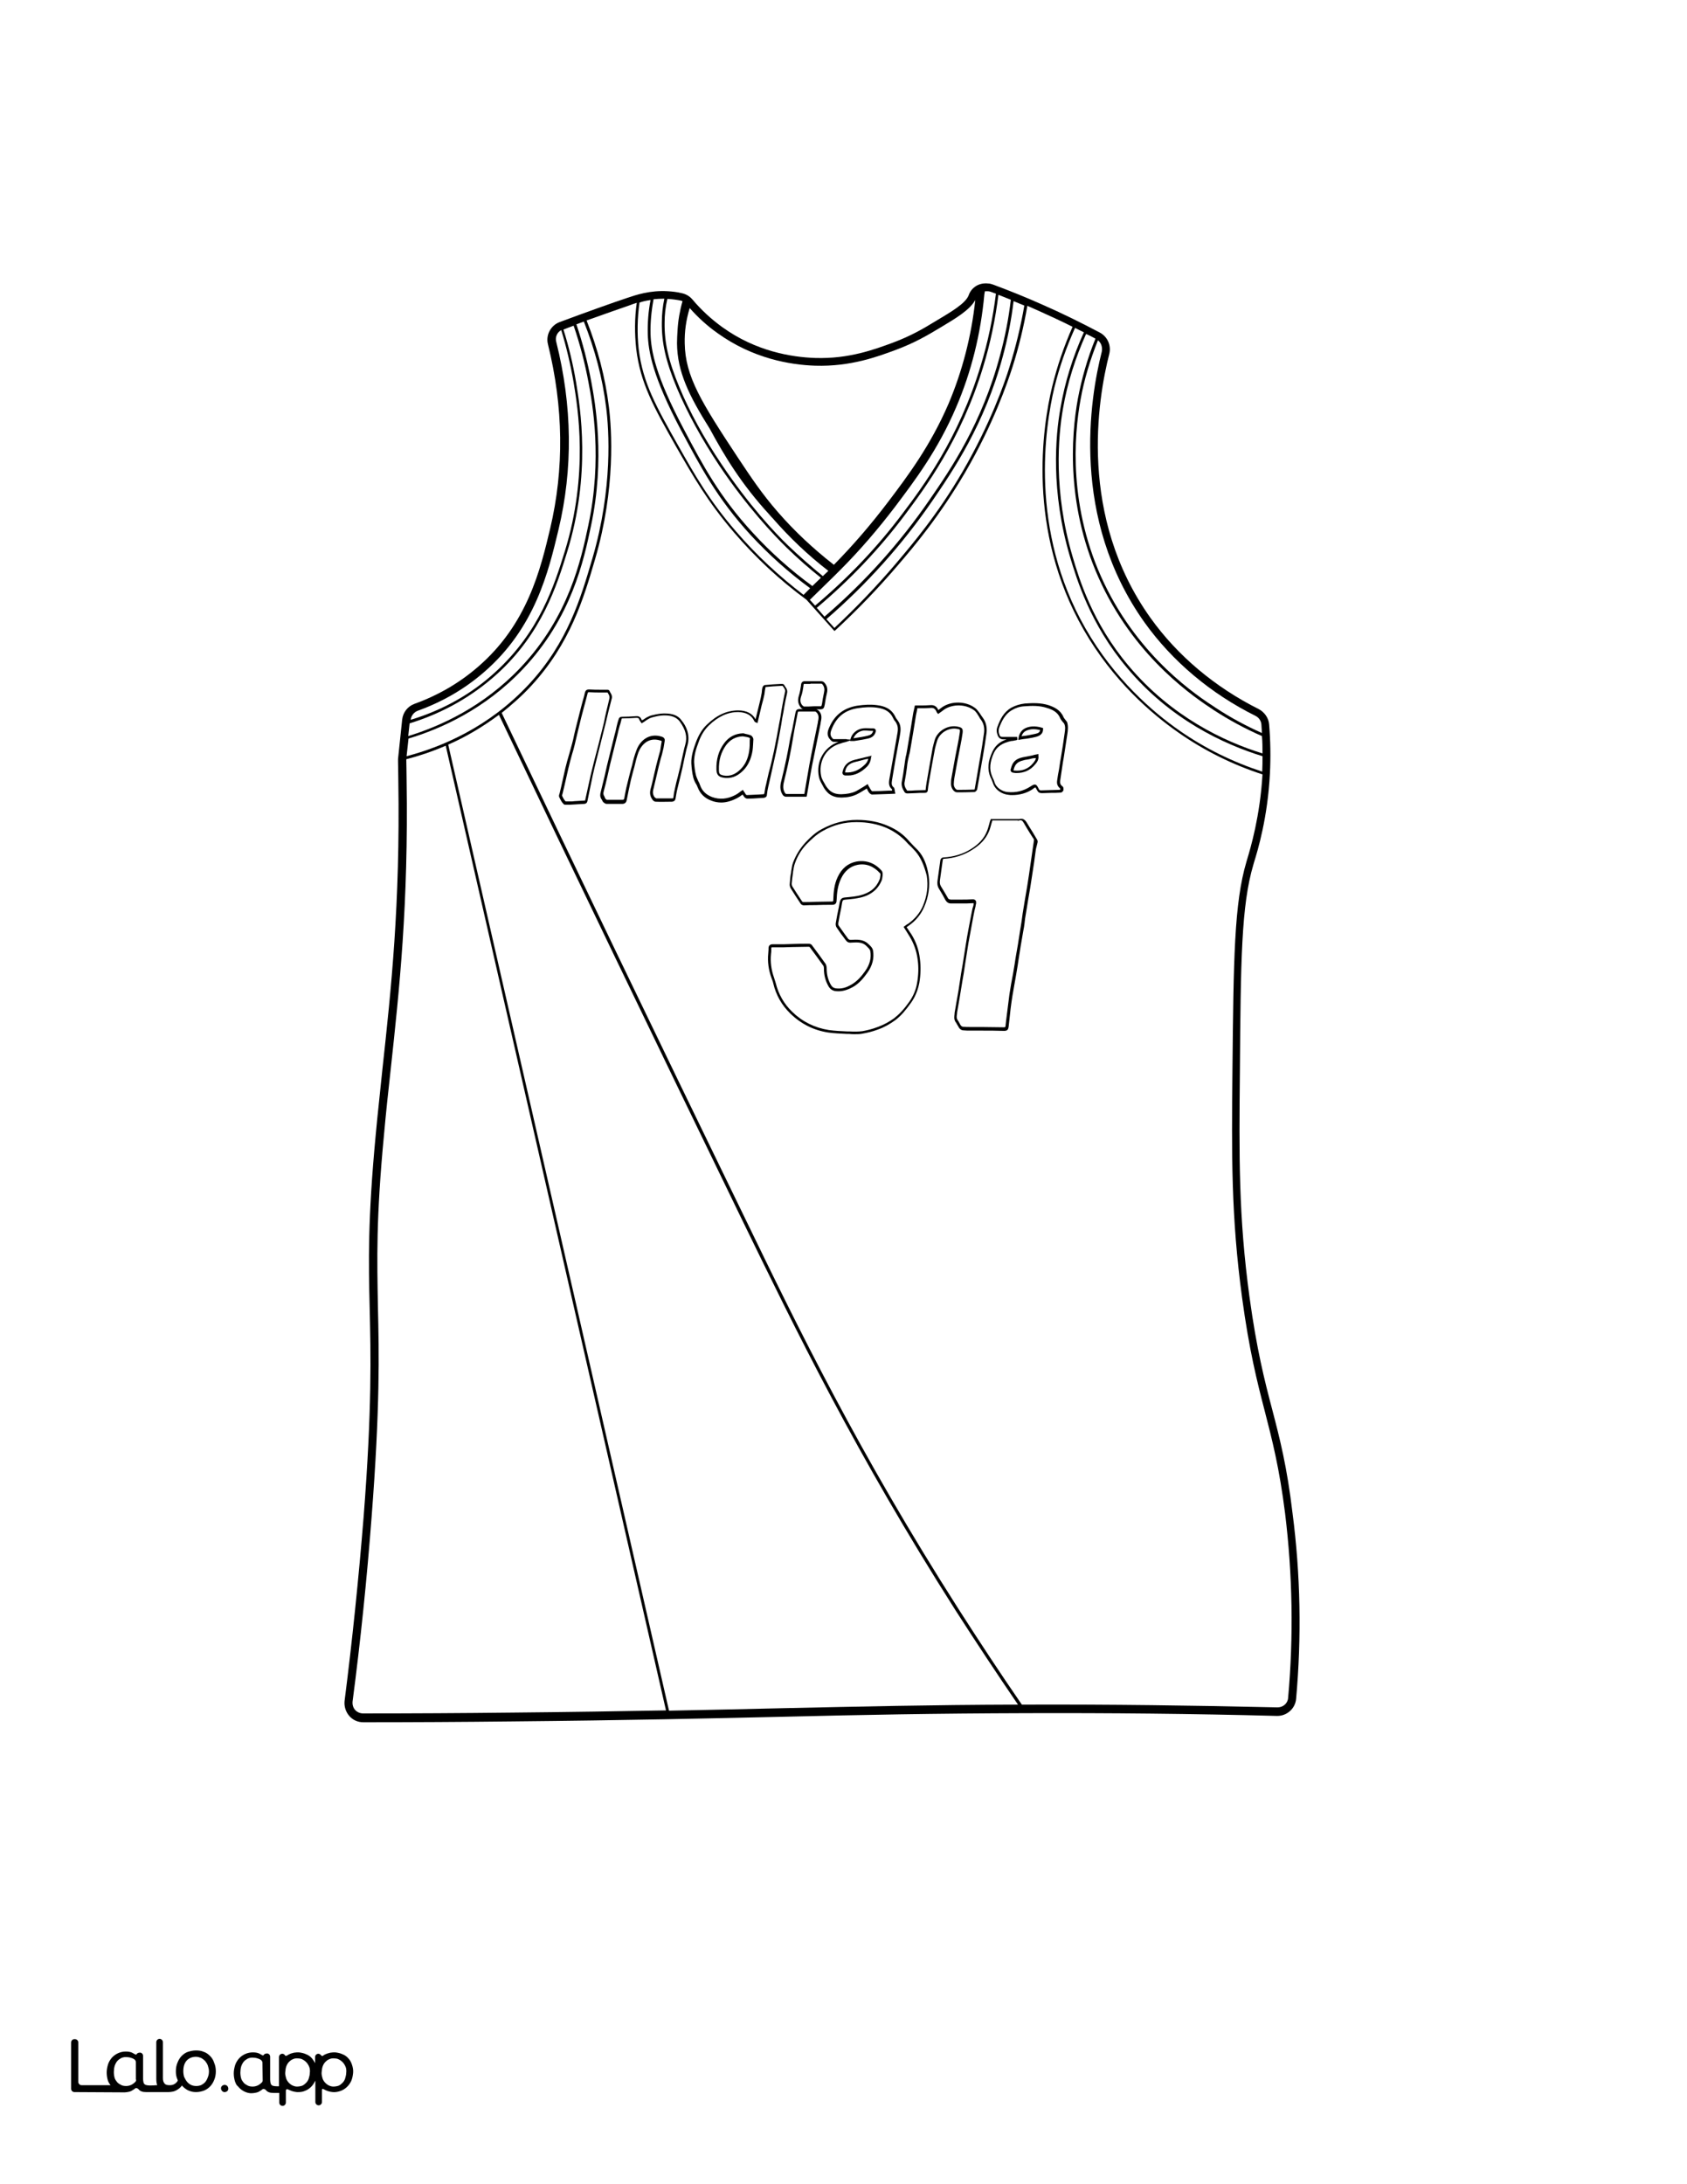 <?xml version="1.0" encoding="utf-8"?>
<!-- Generator: Adobe Illustrator 26.1.0, SVG Export Plug-In . SVG Version: 6.00 Build 0)  -->
<svg version="1.1" id="Layer_1" data-layer="Layer_1" xmlns="http://www.w3.org/2000/svg" xmlns:xlink="http://www.w3.org/1999/xlink" x="0px" y="0px"
	 viewBox="0 0 612 792" style="enable-background:new 0 0 612 792;" xml:space="preserve">
<rect x="0" y="0" width="612" height="792" fill="#808080" stroke="none"/>
<style type="text/css">
	.st0{fill:#FFFFFF;}
	.st1{fill:#010101;}
</style>
<g id="Black">
	<rect x="25.8" y="26.1" width="563.6" height="732.5"/>
</g>
<g id="Color">
	<path class="st0" d="M161.7,270.4c-5.1,2.2-10,3.8-14.3,4.9l0,0c0,0.2,0,0.3,0,0.5c0,1.7,0.1,4.1,0.1,7
		c0.7,45.3-2.6,75.8-5.8,105.3c-0.9,8-1.7,15.6-2.4,23.4c-2.9,30.5-2.5,45.2-2.2,62.2c0.4,17.1,0.8,36.4-2.3,76.5
		c-1.7,22.3-4,44.8-6.9,66.8c-0.1,1.1,0.2,2.2,0.9,3c0.7,0.8,1.8,1.3,2.9,1.3c0,0,0,0,0,0c17.8,0,35.8-0.1,53.6-0.3
		c21.6-0.2,39.9-0.5,56.3-0.8L161.7,270.4z"/>
	<path class="st0" d="M346.7,584c-36.2-56.8-58.1-101.9-77.5-141.7c-32.4-66.7-61.3-126.6-88.2-183.1c-6.2,4.6-12.4,8.2-18.4,10.8
		l80.1,350.3c15.2-0.3,28.7-0.6,41.3-0.9c28.3-0.6,52.8-1.2,85.3-1.3C361.7,607,354.1,595.5,346.7,584z"/>
	<path class="st0" d="M179.7,243.7c16.1-14.7,21.4-31.5,25.2-43.8c8.7-28.1,4.7-52.1,3.2-61.2c-1.1-6.4-2.6-12.8-4.5-19
		c-1.5,0.8-2.3,2.6-1.8,4.3c5.8,23.1,6.1,46,0.8,68.1c-3.6,15-8.4,35.6-27.1,51.7c-6.9,6-15,10.7-23.9,13.9
		c-1.4,0.5-2.4,1.8-2.6,3.2l0,0.1C160.6,257.5,171,251.7,179.7,243.7z"/>
	<path class="st0" d="M188.9,242c17.5-18.5,21.9-39.1,24.5-51.4c5.2-24.3,1.5-44.4,0.1-51.9c-1.3-7-3.1-13.9-5.4-20.6
		c-1.2,0.4-2.4,0.9-3.7,1.4c2,6.3,3.5,12.7,4.6,19.2c1.5,9.1,5.5,33.3-3.3,61.6c-3.6,11.7-9.1,29.4-25.5,44.2
		c-9,8.1-19.6,14.1-31.6,17.8l-0.5,4.6C159.6,263.4,175.4,256.3,188.9,242z"/>
	<path class="st0" d="M191.9,248.1c14.1-15.2,18.8-31.3,23-45.6c7.5-25.6,6-46.8,5-54.7c-1.3-10.7-4.1-21.1-8.1-31.2
		c-0.9,0.3-1.8,0.7-2.7,1c2.3,6.8,4.1,13.8,5.4,20.8c1.4,7.6,5.1,27.8-0.1,52.3c-2.6,12.4-7,33.2-24.7,51.9
		c-13.9,14.7-30.1,21.8-41.5,25.2l-0.7,6.4C160.1,270.9,177.4,263.7,191.9,248.1z"/>
	<path class="st0" d="M291.7,256.2c1.2,0,2.3,0,3.5-0.1c0.8,0,1.6,0,2.4,0c0.3,0,0.4,0,0.5-0.5l0.1-0.4c0.2-1.3,0.4-2.6,0.7-3.9
		c0.3-1.3,0.2-2.2-0.5-3.1c-0.2-0.3-0.4-0.3-0.6-0.3c-1,0-2.1,0-3.1,0l-0.7,0l0,0.1l-1,0c-0.4,0-0.7,0-1.1,0c0,0,0,0-0.1,0
		c-0.2,0-0.2,0-0.3,0.3l0,0.2c-0.2,1.4-0.4,2.8-0.9,4.1c-0.4,1.3-0.3,2.2,0.4,3.1C291.3,256,291.6,256.2,291.7,256.2z"/>
	<path class="st0" d="M310.2,276.3c-2.1,0.5-3.3,1.6-3.6,3.5c0,0.2,0,0.3,0,0.3c0,0,0,0,0,0c0,0,0.1,0,0.2,0c0.3,0,0.6,0,0.9,0
		c2.2-0.1,4.2-1,6.2-3c0.6-0.6,0.9-1.2,1.1-2c-0.3,0.1-0.7,0.2-1,0.2C312.6,275.7,311.4,276,310.2,276.3z"/>
	<path class="st0" d="M284.9,287.7c0.1,0.1,0.3,0.2,0.4,0.2c0.9,0,1.8,0,2.6,0l3.3,0l0.6,0c0.2-1,0.3-2,0.5-3c0.4-2.5,0.9-5,1.3-7.5
		c0.9-4.9,2-10,3.1-15.4l0-0.2c0.3-1.3,0.5-2.5-0.5-3.5c-0.2-0.2-0.4-0.3-0.5-0.3c-1.1,0-2.2,0-3.2,0c-0.7,0-1.4,0-2.1,0
		c0,0,0,0-0.1,0c-0.3,0-0.7,0-0.8,0.1c-0.1,0.1-0.1,0.5-0.2,0.8c-0.2,0.9-0.3,1.7-0.5,2.6c-0.2,1-0.4,2.1-0.6,3.1
		c-0.2,1.2-0.4,2.3-0.6,3.5c-0.4,2.3-0.8,4.7-1.3,7c-0.6,3-1.3,5.9-2,8.8C284,285.4,284.1,286.6,284.9,287.7z"/>
	<path class="st0" d="M221.1,253.2c0.1-0.6-0.1-1.1-0.4-1.6c-0.1-0.2-0.2-0.3-0.3-0.5c0,0-0.1,0-0.1,0l-2.1,0c-1.5,0-3,0-4.5-0.1
		c0,0-0.1,0-0.1,0c-0.3,0-0.3,0.1-0.4,0.3c-0.2,0.9-0.5,1.8-0.7,2.7c-0.2,0.9-0.5,1.7-0.7,2.6c-0.7,2.5-1.3,5-1.9,7.5
		c-0.2,0.8-0.4,1.7-0.6,2.5c-0.3,1.1-0.5,2.3-0.8,3.4c-0.3,1.2-0.6,2.4-1,3.6c-0.5,1.7-0.9,3.4-1.3,5c-0.5,2.2-1,4.4-1.5,6.6
		l-0.6,2.5c0,0.1-0.1,0.2-0.1,0.3c0,0.1-0.1,0.4-0.1,0.5c0.3,0.7,0.7,1.5,1.3,2.1c0.1,0,0.4,0,0.6,0c0.2,0,0.4,0,0.6,0
		c0.2,0,0.3,0,0.5,0l0.6,0l1-0.1c1.1-0.1,2.3-0.1,3.4-0.2c0.4,0,0.4,0,0.4-0.2c0.6-2.8,1.3-6,2-9.1c0.9-3.7,1.8-7.3,2.8-11l2-8
		C219.6,259.2,220.4,256.2,221.1,253.2z"/>
	<path class="st0" d="M302.4,268c1,0,1.9,0,2.9,0c0.5,0,1,0,1.4,0c0.2,0,0.4,0,0.6,0.1l1.2,0.1c0.4-2.2,2.4-3.9,4.7-4.1
		c0.9-0.1,1.8,0,2.7,0l0.8,0c0.3,0,0.7,0.1,0.9,0.4c0.2,0.4,0.1,0.8,0,1.1c-0.5,1.5-1.8,2-2.7,2.2c-1.3,0.3-2.5,0.5-3.8,0.7
		l-1.3,0.2c-0.2,0-0.3,0-0.5,0l-0.9,0l0-0.2l-0.8,0.3c-0.6,0.2-1.2,0.4-1.8,0.5c-0.2,0.1-0.4,0.1-0.6,0.2c-6.1,1.6-8.3,7.2-7.3,11.9
		c0.2,1.1,0.9,2.1,1.5,3.2l0.1,0.2c0.5,0.8,1.1,1.5,1.7,2c1.6,1.3,3.6,1.3,5.5,1.1c1.8-0.2,3.3-0.6,4.7-1.5c0.7-0.4,1.3-0.8,2-1.2
		l1.4-0.9l0.2,0.5c0.1,0.2,0.2,0.4,0.3,0.5c0.2,0.4,0.4,0.8,0.7,1.2c0.1,0.2,0.3,0.3,0.4,0.4c1.9,0,3.9-0.1,5.9-0.2l1.3,0
		c0,0,0-0.1,0-0.1c0-0.1,0-0.3,0-0.4c-1.4-1.1-1.1-2.7-1-3.5c0.9-5,1.8-10.2,2.8-15.9c0.3-1.6,0.6-3.1-0.2-4.5
		c-0.1-0.3-0.3-0.5-0.5-0.8c-0.3-0.3-0.5-0.7-0.7-1.1c-1-2.2-2.8-3.4-5.9-3.8c-2.1-0.3-4.4-0.2-7,0.2c-4.4,0.7-7.3,2.9-9.1,6.9
		c-0.6,1.4-1.2,2.7-0.1,3.9C302.1,267.9,302.3,268,302.4,268z M316,274.6c-0.1,1.3-0.6,2.5-1.5,3.4c-2.1,2.1-4.4,3.2-6.8,3.2
		c-0.1,0-0.1,0-0.2,0c-0.3,0-0.5,0-0.8,0c-0.4,0-0.7-0.2-0.9-0.4c-0.3-0.4-0.2-0.8-0.1-1.1c0.5-2.2,1.9-3.6,4.4-4.2
		c1.2-0.3,2.4-0.6,3.7-0.9c0.6-0.1,1.1-0.3,1.7-0.4l0.7-0.2L316,274.6z"/>
	<path class="st0" d="M314.7,266.8c1.2-0.3,1.7-0.7,2-1.6c0-0.1,0-0.1,0-0.2c0,0-0.1,0-0.1,0l-0.8,0c-0.5,0-1.1-0.1-1.6-0.1
		c-0.3,0-0.6,0-0.9,0c-1.7,0.2-3.1,1.3-3.7,2.8l1.3-0.2C312.2,267.3,313.5,267.1,314.7,266.8z"/>
	<path class="st0" d="M382.5,140.5c-3.4,14.3-9.2,51.6,11.3,87.4c10.5,18.3,24.4,30.3,34.2,37.1c9.2,6.4,19.2,11.3,29.9,14.8
		c0.1-1.9,0.1-3.7,0.1-5.6c-14-4.3-33.5-13.3-49.2-32.1c-13.4-15.9-18.2-32.2-20.6-40.1c-7.1-23.9-5.3-44.1-3.5-54
		c1.6-9.4,4.5-18.7,8.5-27.5c-1.1-0.5-2.2-1.1-3.2-1.6C386.8,126,384.3,133.2,382.5,140.5z"/>
	<path class="st0" d="M236,121.1c0.2,6.2,1.8,15.1,11.9,34.2c7,13.3,13.1,24.8,25.3,38c6.5,7.1,13.7,13.5,21.5,19.2l3.1-3
		c-4.3-3.4-8.5-7.1-12.4-10.9c-4.8-4.7-14.4-14.8-24.4-29.7c-6.4-9.6-11.7-19.3-15.4-28.1c-4.1-9.8-5.6-16.5-5.5-23.9
		c0-2.9,0.3-5.7,0.9-8.6c-1.4,0-2.7,0.1-3.9,0.2C236.3,112.8,235.9,117,236,121.1z"/>
	<path class="st0" d="M337.3,181.1c7.6-11,19-27.7,25.5-52.3c1.8-6.6,3.1-13.3,3.9-20.1c-1.5-0.6-3-1.2-4.5-1.8
		c-1.1,8.8-2.9,17.5-5.5,26c-8.1,26.8-21.4,44.4-28.5,53.9c-9.2,12.3-20,23.6-31.9,33.6l2.8,3.2C313.8,211,326.6,196.7,337.3,181.1z
		"/>
	<path class="st0" d="M399.7,212c-13.2-27.6-11.1-54-8.7-67.3c1.4-7.4,3.5-14.8,6.4-21.9c-1.1-0.6-2.2-1.2-3.4-1.7
		c-3.9,8.7-6.8,17.8-8.4,27.2c-1.7,9.8-3.5,29.8,3.5,53.5c2.3,7.8,7.1,24,20.4,39.7c15.5,18.4,34.6,27.4,48.5,31.7
		c0-2.1,0-4.2-0.2-6.3c-6-2.6-11.9-5.8-17.3-9.3C433.7,253.1,412.8,239.4,399.7,212z"/>
	<path class="st0" d="M398.3,123.4c-2.8,7-5,14.2-6.3,21.5c-2.4,13.1-4.5,39.3,8.6,66.7c13,27.1,33.7,40.7,40.5,45.1
		c5.3,3.5,10.9,6.5,16.7,9.1c-0.1-1-0.1-2.1-0.2-3.1c-0.1-1.3-0.9-2.5-2.1-3.1c-16.3-8.1-30.2-19.8-40.3-33.9
		c-27-37.9-19.8-81.3-15.5-98.2C400,125.9,399.5,124.3,398.3,123.4z"/>
	<path class="st0" d="M248.4,124.5c0.2,12,6,21.3,19.2,41.3c4.8,7.2,8.6,13,14.7,20c6.1,7,12.9,13.3,20.2,19l0.1-0.1
		c7-7.1,13.5-14.7,19.5-22.6c7.2-9.5,15.4-20.4,22-35.7c5-11.8,8.3-24.5,9.7-37.6c-2,3.6-7,6.6-12.7,10c-4.5,2.7-9.2,5.5-16.2,8.1
		c-6.5,2.4-16.3,6.1-29.2,5.7c-9.1-0.3-22.6-2.6-35.4-11.8c-3.7-2.6-7.1-5.7-10.1-9.1C248.9,116,248.3,120.2,248.4,124.5z"/>
	<path class="st0" d="M324.8,204.6c6-7.1,15.2-17.8,24.4-33.6c10.1-17.4,15.3-32.3,17-37.9c2.3-7.3,4.1-14.8,5.4-22.3
		c-1.3-0.5-2.6-1.1-3.9-1.6c-0.8,6.7-2.1,13.4-3.9,20c-6.6,24.7-18.1,41.5-25.7,52.6c-10.8,15.7-23.7,30.1-38.3,42.7l2.9,3.2
		C310.5,220.4,317.9,212.7,324.8,204.6z"/>
	<path class="st0" d="M246.1,161.7c6,10.6,11.2,19.8,20.9,31c7.3,8.5,15.6,16.2,24.5,23l2.4-2.4c-7.8-5.7-15-12.2-21.5-19.2
		c-12.3-13.4-18.3-24.9-25.4-38.2c-10.2-19.3-11.8-28.4-12-34.7c-0.1-4.1,0.2-8.3,1-12.4c-1.5,0.2-2.8,0.5-4,0.9
		c-0.8,5.6-0.9,11.3-0.3,16.9C233.2,138.9,238.1,147.5,246.1,161.7z"/>
	<path class="st0" d="M357.1,106.7c-1.3,14.3-4.7,28.1-10.2,40.9c-6.7,15.7-15,26.6-22.3,36.3c-6.1,8-12.7,15.7-19.8,22.8l0,0
		l-0.3,0.3c-0.3,0.3-0.5,0.5-0.8,0.8l-0.9,0.9l0,0l-9,8.8l1.9,2.1c11.9-10,22.6-21.2,31.8-33.5c7.1-9.4,20.3-27,28.3-53.6
		c2.6-8.5,4.4-17.2,5.5-26c-0.6-0.2-1.3-0.5-1.9-0.7c-0.3-0.1-0.7-0.2-1-0.2c-0.4,0-0.8,0-1.1,0C357.2,106,357.2,106.3,357.1,106.7z
		"/>
	<path class="st0" d="M241.1,117c-0.1,7.3,1.4,13.9,5.4,23.5c3.6,8.7,8.9,18.4,15.3,27.9c9.9,14.8,19.4,24.9,24.2,29.5
		c4,3.8,8.2,7.5,12.5,11l2-1.9c-7.4-5.7-14.2-12.2-20.3-19.2c-0.1-0.1-0.2-0.2-0.3-0.3c-0.2-0.3-0.5-0.5-0.7-0.8
		c-10.3-11.2-16.4-21.4-21.7-31.2c-7.6-12.1-11.8-20.7-11.9-31c0-1.6,0.1-3.2,0.2-4.8c0.2-3.5,0.8-7,1.8-10.5
		c-0.2-0.1-0.4-0.1-0.6-0.2c-1.5-0.3-3-0.5-4.6-0.6c-0.1,0-0.2,0-0.3,0C241.4,111.3,241.1,114.2,241.1,117z"/>
	<path class="st0" d="M347.5,263.5c1.5,0.3,1.9,0.7,1.7,2.3c-0.2,1.5-0.5,3.1-0.8,4.6l-0.9,4.6c-0.4,2.4-0.9,4.8-1.3,7.2
		c-0.1,0.7-0.2,1.5-0.2,2.2c0,1,0.8,2,1.3,2c1.8,0,3.8,0,6.2-0.1c0,0,0.1-0.1,0.1-0.2c0.6-3.5,1.2-6.7,1.7-9.9l0.3-1.6
		c0.5-2.9,1-6,1.4-9c0.2-1.8-0.2-3.4-1.2-4.7c-0.2-0.3-0.4-0.5-0.5-0.8c-0.2-0.3-0.3-0.5-0.5-0.8c-0.1-0.1-0.2-0.3-0.3-0.5
		c-0.4-0.5-0.7-1-1.2-1.3c-3-2.2-7.7-2.3-10.8-0.2c-0.4,0.3-0.8,0.6-1.2,0.9l-1,0.7l-0.3-0.4c-0.1-0.1-0.2-0.2-0.2-0.3
		c-0.5-1.2-1.1-1.6-2.2-1.5c-1.2,0.1-2.4,0.1-3.6,0.1c-0.4,0-0.8,0-1.2,0l-0.1,0.6c-0.1,0.7-0.3,1.3-0.4,1.9
		c-0.3,1.9-0.6,3.7-0.9,5.6c-0.4,2.4-0.8,4.7-1.2,7.1c-0.1,0.6-0.2,1.2-0.4,1.8c-0.1,0.6-0.3,1.2-0.4,1.8c-0.2,0.9-0.3,1.8-0.4,2.8
		c-0.2,1.6-0.5,3.4-0.8,5c-0.3,1.2,0.1,2.2,0.9,3.3c0,0,0.1,0,0.2,0c0,0,0,0,0,0c0.9,0,1.8,0,2.8-0.1c1.2,0,2.4-0.1,3.6-0.1
		c0.1,0,0.1,0,0.1,0c0,0,0-0.1,0-0.2c0.1-0.9,0.2-1.8,0.4-2.9l0.3-1.7c0.6-3.4,1.2-6.9,1.8-10.3c0.2-1,0.5-2,0.8-3.1
		C340.1,265,344,262.7,347.5,263.5z"/>
	<path class="st0" d="M373.5,301.9c-0.7-1.1-1.4-2.3-2.1-3.5c-0.5-0.9-0.9-1.1-1.6-0.9c-0.3,0.1-0.5,0.1-0.7,0c-0.1,0-0.2,0-0.2,0
		l-8.9,0c-0.1,0.3-0.2,0.6-0.3,1c-0.3,1-0.5,2-0.9,2.9c-1.1,2.7-3.1,4.9-6.2,6.8c-3,1.9-6.5,3-10.2,3.2c-0.2,0-0.3,0-0.4,0.5
		c-0.3,2.4-0.7,4.8-1,7.2c-0.1,0.7-0.1,1.5,0.3,2.2c1,1.6,1.8,3,2.5,4.2c0.2,0.5,0.5,0.6,1.1,0.7c0.8,0,1.6,0,2.4,0l1.3,0
		c1.4,0,2.8,0,4.2-0.1c0,0,0.1,0,0.1,0c0.2,0,0.7,0,1,0.4c0.3,0.3,0.2,0.8,0.2,1.2c-0.1,0.3-0.2,0.7-0.2,1c-0.1,0.5-0.3,1-0.4,1.6
		l-0.4,2c-0.6,3.2-1.2,6.6-1.8,9.8c-0.4,2.5-0.8,5.1-1.2,7.6c-0.3,2.1-0.6,4.1-1,6.2c-0.3,2-0.7,4.1-1,6.1c-0.3,1.7-0.6,3.5-0.9,5.2
		l0,0.3c-0.1,0.8-0.3,1.5,0.1,2.2c0.2,0.3,0.3,0.5,0.5,0.8c0.3,0.5,0.5,1,0.8,1.4c0.2,0.2,0.5,0.4,0.7,0.4c0.9,0.1,1.8,0.1,2.6,0.1
		c0.4,0,0.7,0,1.1,0l3,0c2.7,0,5.4,0.1,8.1,0.1c0.6,0,0.7-0.1,0.7-0.7l0.2-1.8c0.4-3.1,0.8-6.3,1.2-9.5c0.4-2.5,0.8-5,1.3-7.4
		c0.2-1.2,0.4-2.4,0.6-3.6l0.3-2c0.6-3.4,1.2-6.8,1.7-10.3c0.2-1,0.3-2,0.5-3.1c0.1-1,0.3-1.9,0.4-2.9c0.3-1.8,0.6-3.6,0.9-5.5
		c0.5-2.9,1-5.7,1.4-8.6c0.5-3.2,0.9-6.5,1.4-9.7l0.4-2.7c0-0.1,0-0.3-0.1-0.5C374.6,303.7,374.1,302.8,373.5,301.9z"/>
	<path class="st0" d="M372,265.1c-0.7,0.4-1.2,1.1-1.4,1.9l0.4-0.1c0.9-0.1,1.8-0.2,2.6-0.4c0.8-0.2,1.8-0.3,2.7-0.6
		c0.6-0.2,1-0.6,1-1.2c-0.9-0.2-1.7-0.3-2.5-0.3C373.8,264.4,372.8,264.7,372,265.1z"/>
	<path class="st0" d="M332.1,308.7c-0.5-0.5-1-1.1-1.5-1.6c-0.5-0.5-1.1-1-1.6-1.6c-2-2.2-4.5-4-7.4-5.3c-3.3-1.4-6.9-2.1-10.9-2.1
		c-4.3,0-8.3,1-12.2,3.2c-2.4,1.3-4.3,3.2-5.9,4.8c-1.9,2-3.3,4.3-4.2,6.9c-0.4,1-0.5,2.1-0.7,3.1l0,0.2c-0.2,1.4-0.4,2.8-0.5,4.1
		c0,0.4,0.1,0.8,0.3,1.1c1,1.6,2.1,3.3,3.5,5.4c0.1,0.1,0.3,0.2,0.4,0.2c1.4,0,2.8,0,4.3-0.1c2,0,4-0.1,6-0.1c0.5,0,0.6,0,0.6-0.7
		c0.1-2.7,0.3-5.5,1.6-8.2c1.5-3.2,3.8-5,6.8-5.6c3.5-0.6,6.7,0.5,9.2,3.4c0.2,0.3,0.3,0.7,0.3,1c0,0.2,0,0.3,0,0.5
		c-0.1,0.6-0.1,1.2-0.3,1.8c-1.3,3.3-3.9,5.5-7.9,6.4c-1.4,0.3-2.8,0.5-4.1,0.6l-1.1,0.1c-1,0.1-1.1,0.2-1.3,1.1l-0.3,1.8
		c-0.4,1.9-0.8,3.8-1.1,5.7c0,0.3,0,0.7,0.2,0.9c0.7,1,1.5,2.1,2.2,3.1c0.4,0.5,0.7,1,1.1,1.5c0.3,0.4,0.6,0.5,1.1,0.5
		c2-0.1,4.3-0.3,6.1,1.3c0.8,0.7,1.7,1.5,1.9,2.5c0.5,2.8-0.2,5.6-2.1,8.2c-1.3,1.8-2.9,3.8-5.2,5.1c-2.2,1.2-4.1,1.7-6.1,1.5
		c-1.2-0.1-2.1-0.7-2.7-1.7c-1.1-1.9-1.7-4-1.7-6.4c0-0.2,0-0.8-0.2-1.1c-1.7-2.4-3.4-4.7-4.9-6.7c0-0.1-0.3-0.2-0.4-0.2
		c0,0,0,0,0,0c-2,0-4,0.1-5.9,0.1l-3.3,0.1c-1.3,0-2.6,0-4,0c-0.4,0-0.4,0.1-0.4,0.4l0,0.5c0,0.5,0,1-0.1,1.5
		c-0.3,2.9,0.1,5.8,1.1,8.6c0.2,0.6,0.4,1.2,0.6,1.9c1,4.1,3,7.6,6,10.5c3.7,3.6,8.2,5.8,13.3,6.6c2.2,0.3,4.4,0.4,6.6,0.5l0.8,0
		c1.7,0.1,3.3,0.1,4.8-0.1c1.6-0.3,3.4-0.7,5.5-1.5c2.2-0.8,4.2-1.9,6-3.2c1.9-1.5,3.6-3.3,5.5-6c1.4-2,2.4-4.3,2.8-6.8
		c0.5-2.8,0.6-5.7,0.2-8.5c-0.4-3.1-1.4-5.8-2.9-8.3c-0.4-0.7-0.9-1.4-1.3-2.1l-0.9-1.4l0.8-0.6c0.3-0.2,0.5-0.4,0.8-0.5
		c2.4-1.7,4.3-3.9,5.4-6.5c1.5-3.5,2-7.2,1.4-11C335.2,313.7,334,310.9,332.1,308.7z"/>
	<path class="st0" d="M385.4,261.6c-0.3-0.4-0.6-0.7-0.8-1.2c-0.9-2.2-2.8-3.1-4.8-3.7c-2.7-0.9-5.5-0.8-8.2-0.6
		c-1.7,0.1-3.2,0.6-4.5,1.4c-2.5,1.4-3.7,4-4.6,6.3c-0.3,0.9-0.3,1.7,0.1,2.7c0.2,0.6,0.5,0.7,1.1,0.7c0.7,0,1.3,0,2,0
		c0.5,0,0.9,0,1.4,0c0.5,0,0.9,0,1.4,0h0.5l0.1,1l-0.4,0.2l-0.6,0.1c-0.4,0.1-0.8,0.2-1.3,0.2c-3.2,0.7-5.1,2-6.2,4.2
		c-1.5,3.3-1.8,6-0.7,8.6c0.1,0.2,0.2,0.5,0.3,0.7c0.2,0.4,0.4,0.8,0.5,1.2c0.6,2.3,2.9,3.6,4.8,3.8c3.1,0.3,5.8-0.4,8.3-2
		c0.8-0.5,1.2-0.8,1.8-0.7c0.5,0.1,0.8,0.7,1.2,1.5c0.2,0.5,0.4,0.6,0.9,0.6c1.1,0,2.1-0.1,3.2-0.1c1.2,0,2.4-0.1,3.6-0.1
		c0,0,0.1-0.1,0.1-0.1c0-0.1,0-0.3,0-0.4c-0.9-0.7-1.3-1.6-1.1-2.9c0.2-1.4,0.4-2.7,0.7-4.1c0.1-0.9,0.3-1.8,0.4-2.7l0.3-1.7
		c0.5-2.8,0.9-5.7,1.3-8.5c0.2-1.3,0.4-2.6-0.2-3.7C385.8,262.1,385.6,261.9,385.4,261.6z M375.5,277.2c-1.7,2.1-4,3.1-6.7,3.1
		c-0.3,0-0.7,0-1.1-0.1c-0.2,0-0.6-0.1-0.9-0.4c-0.3-0.4-0.2-0.9-0.1-1c0.6-2.5,1.7-3.6,4.3-4.2c0.5-0.1,1-0.2,1.6-0.3
		c0.3-0.1,0.7-0.1,1-0.2c0.6-0.1,1.1-0.2,1.7-0.4l1.4-0.3l0,0.6C376.9,275.5,376.2,276.4,375.5,277.2z M376.7,266.9
		c-0.9,0.4-2,0.5-2.8,0.7c-0.9,0.2-1.8,0.3-2.7,0.4l-1.8,0.3l0.1-0.7c0.2-1.4,0.9-2.6,2-3.3c1.6-1,4-1.2,6.6-0.4l0.3,0.1l0,0.4
		C378.4,265.6,377.8,266.4,376.7,266.9z"/>
	<path class="st0" d="M280.8,272.2c0.7-3.3,1.3-6.7,1.9-10c0.3-1.5,0.6-3,0.8-4.6l0.3-1.7c0.3-1.6,0.6-3.3,1-5
		c0.2-0.7-0.2-1.2-0.6-1.8c-0.1-0.1-0.2-0.3-0.3-0.4l-0.5,0c-1.9,0.1-3.8,0.2-5.7,0.4c0.1,0,0,0.1,0,0.1c-0.1,0.4-0.1,0.8-0.2,1.1
		c-0.1,0.5-0.1,1-0.2,1.5c-0.3,1.3-0.6,2.7-1,4l-1.5,6.4l-0.7-0.3c-0.1,0-0.2-0.1-0.3-0.2c-0.1-0.1-0.2-0.2-0.2-0.3
		c-1-2.1-2.9-3.1-5.7-3.2c-0.1,0-0.1,0-0.2,0c-3.7,0-7.2,1.6-10.6,4.9c-1.6,1.6-2.8,3.5-3.7,6.1c-0.9,2.3-1.6,4.7-1.6,7.1
		c0.1,1.7,0.3,3.4,0.7,4.9c0.2,0.7,0.5,1.3,0.8,2c0.3,0.5,0.5,1,0.7,1.6c0.7,2,2.2,3.4,4.3,4.2c2.7,1,5.6,0.8,8.6-0.8
		c0.5-0.3,1-0.6,1.5-1c0.2-0.2,0.5-0.4,0.7-0.5l0.4-0.3l0.3,0.5c0.1,0.2,0.2,0.3,0.3,0.4c0.2,0.3,0.3,0.6,0.5,0.8
		c0.1,0.1,0.3,0.2,0.3,0.2c1.4-0.1,2.9-0.1,4.3-0.2l1.7-0.1c0.2,0,0.3,0,0.4-0.4c0.2-1.1,0.3-2.1,0.6-3.1c0.3-1.5,0.7-3,1-4.4
		C279.6,277.7,280.2,274.9,280.8,272.2z M273,272.2c-0.5,3-1.6,5.4-3.4,7.2c-1.8,1.8-3.7,2.7-5.8,2.7c-0.4,0-0.9,0-1.3-0.1
		c-1.9-0.3-2.5-1.1-2.6-2.9c-0.1-3.8,0.8-6.9,2.8-9.6c1.7-2.3,4-3.5,6.8-3.6l0.1,0l0.1,0c0.2,0.1,0.5,0.1,0.7,0.2
		c0.6,0.1,1.3,0.3,1.9,0.5c0.5,0.2,1,0.9,1,1.5C273.2,269.5,273.2,270.8,273,272.2z"/>
	<path class="st0" d="M0,0v792h612V0H0z M470.2,616c-0.3,3.5-3.3,6.2-6.8,6.2c-0.1,0-0.1,0-0.2,0c-30.3-0.8-60.9-1.1-90.7-1
		c-34,0.1-59.2,0.6-88.3,1.3c-26.5,0.6-56.5,1.3-98.7,1.7c-17.8,0.2-35.9,0.3-53.7,0.3c0,0,0,0,0,0c-2,0-3.8-0.8-5.1-2.3
		c-1.3-1.5-1.9-3.5-1.7-5.4c2.8-21.9,5.1-44.4,6.9-66.6c3.1-39.9,2.6-59.2,2.2-76.2c-0.4-16.4-0.7-31.8,2.2-62.5
		c0.7-7.8,1.6-15.4,2.4-23.5c3.2-29.4,6.5-59.8,5.8-104.9c0-2.9-0.1-5.3-0.1-7c0-0.3,0-0.6,0-0.9l1.5-14.3c0.3-2.6,2-4.8,4.5-5.7
		c8.6-3.1,16.3-7.6,23-13.4c18-15.5,22.7-35.5,26.2-50.2c5.1-21.6,4.8-44-0.8-66.7c-0.9-3.4,1-6.9,4.2-8.1
		c10.2-3.8,18.9-6.9,24.6-8.8c3-1,8.1-2.8,14.7-2.4c1.7,0.1,3.4,0.3,5,0.7c1.5,0.3,2.9,1.1,3.9,2.3c3.2,3.8,6.8,7.1,10.8,10
		c12.2,8.8,25.1,10.9,33.7,11.2c12.4,0.4,21.8-3.2,28.1-5.5c6.7-2.5,11.1-5.1,15.7-7.9c5.5-3.3,10.7-6.3,11.9-9.3
		c0.2-0.6,0.8-2.1,2.4-3.2c1.3-0.9,2.9-1.3,4.7-1.1c0.6,0,1.2,0.2,1.8,0.4c5.9,2.2,11.9,4.6,17.7,7.2c7.1,3.1,14.2,6.6,21,10.2
		c2.8,1.5,4.2,4.7,3.4,7.8c-4.2,16.5-11.3,58.9,15,95.7c9.8,13.7,23.4,25.1,39.2,33c2.1,1.1,3.6,3.2,3.8,5.5
		c0.5,5.9,0.6,11.9,0.3,17.8c-0.8,16-4.4,27.9-5.8,32.4l-0.2,0.7c-4.4,14.8-4.6,34.9-4.9,75c-0.3,30.6-0.5,52.6,3.5,81.9
		c2.6,18.9,5.4,30,8.2,40.6c2.8,10.7,5.4,20.8,7.4,37.7C471.8,570.9,472.2,593.6,470.2,616z"/>
	<path class="st0" d="M458.8,511.6c-2.8-10.8-5.6-21.9-8.2-41c-4-29.5-3.8-51.7-3.5-82.4c0.4-40.4,0.6-60.7,5.1-75.8l0.2-0.7
		c1.3-4.3,4.7-15.7,5.6-30.9c-10.8-3.5-21.1-8.6-30.4-15.1c-9.9-6.9-23.9-18.9-34.5-37.4c-20.7-36.1-14.9-73.7-11.4-88.1
		c1.8-7.4,4.3-14.7,7.4-21.7c-4-2-8.1-3.9-12.1-5.7c-1.4-0.6-2.9-1.3-4.3-1.9c-1.3,7.5-3.1,15-5.4,22.2c-1.8,5.6-6.9,20.6-17.1,38.1
		c-9.3,15.9-18.4,26.7-24.5,33.8c-7,8.2-14.6,16.1-22.6,23.5l-0.4,0.3l-10.1-11.3c-9.7-7.1-18.5-15.3-26.3-24.4
		c-9.7-11.3-14.9-20.5-21-31.1c-8.1-14.3-13-23-14.5-35.5c-0.6-5.5-0.6-11.1,0.2-16.7c-0.9,0.3-1.6,0.5-2.3,0.8
		c-4,1.4-9.5,3.3-15.9,5.6c4,10.1,6.8,20.7,8.1,31.4c1,8,2.5,29.4-5,55.1c-4.2,14.4-9,30.6-23.2,46c-3.4,3.7-7.1,6.9-10.7,9.8
		c26.9,56.5,55.8,116.5,88.3,183.3c19.3,39.8,41.2,84.9,77.4,141.6c7.5,11.7,15.2,23.4,23,34.7c0.6,0,1.2,0,1.9,0
		c29.8-0.1,60.4,0.3,90.8,1c0,0,0.1,0,0.1,0c2,0,3.7-1.5,3.8-3.5c2-22.2,1.6-44.7-1.1-66.8C464.1,532.1,461.5,522.1,458.8,511.6z
		 M301,263.4c1.9-4.2,5.2-6.7,9.9-7.5c2.7-0.4,5.1-0.5,7.3-0.2c2.4,0.3,5.2,1.1,6.7,4.4c0.1,0.3,0.4,0.6,0.6,0.9
		c0.2,0.3,0.4,0.6,0.6,0.9c0.9,1.7,0.6,3.4,0.3,5.1c-1.1,5.8-2,10.9-2.8,15.9c-0.2,1.2-0.2,2,0.6,2.6c0.3,0.2,0.3,0.7,0.4,1.1
		c0,0.2,0,0.4,0.1,0.6l0.1,0.6l-2.4,0.1c-2,0.1-4,0.1-6,0.2c0,0,0,0,0,0c-0.5,0-1-0.5-1.2-0.8c-0.3-0.4-0.5-0.9-0.7-1.3
		c0,0,0,0,0-0.1l-0.5,0.3c-0.7,0.4-1.3,0.8-2,1.2c-1.5,0.9-3.1,1.5-5.1,1.7c-0.5,0-1,0.1-1.6,0.1c-1.6,0-3.2-0.3-4.6-1.4
		c-0.7-0.6-1.4-1.4-1.9-2.3l-0.1-0.2c-0.6-1.1-1.3-2.2-1.6-3.5c-1.2-5.6,1.8-10.9,7.1-12.8c-0.6,0-1.1,0-1.7,0
		c-0.4,0-0.8-0.2-1.2-0.7C299.6,266.6,300.3,264.9,301,263.4z M287.4,264.5c0.2-1,0.4-2.1,0.6-3.1c0.2-0.9,0.3-1.7,0.5-2.6
		c0.3-1.5,0.5-1.7,2-1.7c0,0,0.1,0,0.1,0c0.2,0,0.5,0,0.7,0c-0.4-0.1-0.7-0.4-0.9-0.7c-0.9-1.2-1.1-2.5-0.6-4.1
		c0.4-1.2,0.6-2.6,0.8-3.9l0-0.2c0.2-1.1,0.9-1.2,1.4-1.2c0.3,0,0.7,0,1,0V247l1.7,0c1,0,2,0,3.1,0c0.7,0,1.1,0.3,1.4,0.7
		c1.2,1.4,1,2.9,0.7,4c-0.3,1.2-0.5,2.5-0.7,3.8l-0.1,0.4c-0.1,0.6-0.3,1.3-1.4,1.3c-0.5,0-1,0-1.6,0c0.4,0.1,0.8,0.4,0.9,0.5
		c1.4,1.4,1,3,0.7,4.4l0,0.2c-1.1,5.4-2.1,10.4-3.1,15.3c-0.5,2.5-0.9,5-1.3,7.5c-0.2,1.1-0.4,2.3-0.6,3.4l-0.1,0.4l-4.8,0
		c-0.4,0-0.8,0-1.2,0c-0.5,0-1,0-1.5,0c-0.4,0-0.9-0.3-1.1-0.6c-0.9-1.3-1.1-2.8-0.7-4.6c0.7-2.8,1.4-5.8,2-8.7
		c0.5-2.3,0.9-4.7,1.3-6.9C286.9,266.8,287.1,265.6,287.4,264.5z M213.1,290.5c-0.2,0.9-0.9,1-1.3,1c-1.2,0.1-2.3,0.1-3.4,0.2
		l-1.8,0.1l0,0c-0.1,0-0.2,0-0.3,0c-0.1,0-0.3,0-0.5,0c-0.5,0-1.1,0.1-1.4-0.3c-0.7-0.7-1.1-1.6-1.5-2.4c-0.2-0.4-0.1-0.8,0-1.1
		c0-0.1,0.1-0.2,0.1-0.3l0.6-2.5c0.5-2.2,1-4.4,1.5-6.7c0.4-1.7,0.9-3.4,1.4-5.1c0.3-1.2,0.7-2.4,1-3.6c0.3-1.1,0.6-2.3,0.8-3.4
		c0.2-0.8,0.4-1.7,0.6-2.5c0.6-2.5,1.3-5,1.9-7.5c0.2-0.9,0.5-1.7,0.7-2.6c0.3-0.9,0.5-1.8,0.7-2.7c0.3-1,0.9-1.1,1.5-1.1
		c1.5,0.1,3,0.1,4.4,0.1l2.1,0c0.3,0,0.7,0,0.9,0.4c0.1,0.2,0.2,0.4,0.3,0.6c0.4,0.6,0.8,1.4,0.5,2.3c-0.8,3-1.5,5.9-2.2,8.9l-2,8
		c-0.9,3.7-1.9,7.3-2.7,11C214.3,284.5,213.7,287.7,213.1,290.5z M249.4,270.3c-0.5,1.7-0.8,3.4-1.2,5.1c-0.2,1-0.4,1.9-0.6,2.9
		c-0.3,1.3-0.6,2.5-0.9,3.8c-0.3,1.4-0.7,2.7-1,4.1c-0.3,1.2-0.4,2.2-0.6,3.2c-0.1,0.8-0.5,1.2-1.3,1.3c-2.1,0-4,0.1-5.9,0
		c-0.4,0-0.7-0.2-0.9-0.4c-0.1-0.1-0.1-0.1-0.2-0.2l-0.1-0.1l-0.1-0.2c-0.8-1.1-1-2.4-0.5-4c0.5-1.7,0.8-3.4,1.2-5
		c0.2-1,0.5-2,0.7-3c0.2-0.9,0.5-1.8,0.7-2.7c0.3-1,0.5-2,0.8-2.9c0.1-0.6,0.2-1.3,0.3-1.9c0.1-0.4,0.1-0.8,0.2-1.2
		c0.1-0.3,0.1-0.5-0.5-0.6c-4.2-1.3-6.8,1.5-7.9,4.3c-0.6,1.7-1.1,3.6-1.5,5.4c-0.2,0.6-0.3,1.2-0.5,1.8c-0.5,1.8-1,3.9-1.5,6.4
		c-0.3,1.4-0.5,2.5-0.7,3.5c-0.1,0.7-0.4,1.6-1.7,1.6c-0.9,0-1.8,0-2.7,0c-0.9,0-1.9,0-2.8,0c0,0-0.1,0-0.1,0c-0.5,0-1-0.4-1.3-0.7
		c-0.2-0.2-0.3-0.5-0.4-0.7c-0.1-0.1-0.1-0.2-0.2-0.3c-0.6-0.9-0.5-1.8-0.3-2.5c0.5-1.9,0.9-3.8,1.4-5.7c0.3-1.3,0.6-2.7,0.9-4
		c0.9-3.6,1.8-7.3,2.7-10.9c0.3-1.1,0.6-2.2,0.8-3.3c0.2-0.8,0.4-1.7,0.7-2.5c0.1-0.5,0.4-1,1.3-1c1.8,0,3.4-0.1,4.8-0.2
		c0.8-0.1,1.8,0,2.2,1.2c0,0.1,0.1,0.2,0.2,0.3c0.1-0.1,0.2-0.2,0.4-0.2c0.6-0.4,1.1-0.8,1.8-1.1c0.7-0.4,1.6-0.6,2.6-0.8
		c1.4-0.3,2.4-0.4,3.4-0.4c3,0,5,0.8,6.2,2.6C248.8,263.1,250.5,266.3,249.4,270.3z M277.1,289.3l-1.7,0.1c-1.4,0.1-2.9,0.2-4.3,0.2
		c-0.5,0-0.9-0.4-1.1-0.6c-0.2-0.3-0.4-0.6-0.6-0.9c-0.1,0.1-0.2,0.1-0.3,0.2c-0.5,0.4-1.1,0.8-1.7,1.1c-1.9,1-3.9,1.6-5.7,1.6
		c-1.2,0-2.5-0.2-3.7-0.7c-2.4-0.9-4-2.5-4.9-4.8c-0.2-0.5-0.4-1-0.7-1.4c-0.4-0.7-0.7-1.4-0.9-2.2c-0.4-1.6-0.6-3.3-0.7-5.1
		c-0.1-2.7,0.8-5.2,1.6-7.5c1-2.7,2.3-4.9,4-6.5c3.6-3.5,7.3-5.2,11.4-5.2c3,0,5.1,1.1,6.3,3.2l1.2-4.9c0.3-1.3,0.7-2.7,0.9-4
		c0.1-0.5,0.2-0.9,0.2-1.4c0-0.4,0.1-0.8,0.2-1.2c0.1-0.4,0.5-0.9,0.9-0.9c1.9-0.2,3.8-0.3,5.7-0.4l0.5,0c0.1,0,0.6,0,0.8,0.4
		c0.1,0.2,0.2,0.3,0.3,0.5c0.5,0.7,1,1.4,0.7,2.6c-0.4,1.6-0.7,3.3-1,4.9l-0.3,1.8c-0.3,1.5-0.6,3-0.8,4.6c-0.6,3.3-1.2,6.7-1.9,10
		c-0.6,2.7-1.2,5.4-1.8,8.1c-0.3,1.5-0.7,3-1,4.4c-0.2,0.9-0.4,1.9-0.5,3C278.2,288.8,277.8,289.2,277.1,289.3z M335.3,328.8
		c-1.2,2.8-3.1,5.1-5.7,6.9c-0.2,0.2-0.5,0.3-0.7,0.5l0,0l0.4,0.6c0.5,0.7,0.9,1.4,1.4,2.1c1.6,2.6,2.6,5.4,3,8.7
		c0.4,2.9,0.3,5.9-0.2,8.8c-0.5,2.6-1.5,5.1-3,7.2c-2,2.8-3.7,4.8-5.7,6.3c-1.9,1.4-4,2.6-6.3,3.4c-2.1,0.8-3.9,1.2-5.6,1.5
		c-0.9,0.2-1.9,0.2-2.8,0.2c-0.7,0-1.4,0-2.1-0.1l-0.8,0c-2.2-0.1-4.5-0.2-6.7-0.5c-5.3-0.8-9.9-3.1-13.8-6.9c-3.1-3-5.2-6.7-6.2-11
		c-0.1-0.6-0.4-1.2-0.6-1.8c-1.1-3-1.5-6-1.2-9c0-0.5,0.1-0.9,0.1-1.4l0-0.5c0-0.9,0.6-1.4,1.4-1.4c1.3,0,2.6,0,4,0l3.3-0.1
		c2-0.1,4-0.1,5.9-0.1c0.4,0,1,0.2,1.2,0.6c1.5,2,3.2,4.3,4.9,6.7c0.3,0.5,0.4,1.2,0.4,1.7c0,2.2,0.5,4.1,1.5,5.9
		c0.5,0.8,1,1.2,2,1.3c1.8,0.2,3.5-0.2,5.5-1.4c2.1-1.2,3.7-3.1,4.9-4.8c1.7-2.3,2.4-4.9,1.9-7.4c-0.1-0.6-0.9-1.3-1.5-1.9
		c-1.5-1.4-3.4-1.2-5.4-1.1c-0.9,0.1-1.5-0.2-2-0.9c-0.4-0.5-0.7-1-1.1-1.5c-0.8-1-1.5-2.1-2.2-3.1c-0.3-0.4-0.4-1.1-0.3-1.6
		c0.3-1.9,0.7-3.8,1.1-5.7l0.3-1.7c0.3-1.5,0.9-1.8,2.2-1.9l1.1-0.1c1.3-0.1,2.7-0.3,4-0.6c3.7-0.9,6-2.8,7.2-5.8
		c0.2-0.4,0.2-1,0.3-1.5c0-0.2,0-0.3,0-0.5c0-0.1,0-0.2-0.1-0.2c-2.3-2.6-5.1-3.7-8.2-3.1c-2.6,0.5-4.7,2.2-6,5
		c-1.2,2.5-1.5,5.2-1.6,7.8c0,0.8-0.2,1.7-1.6,1.7c-0.1,0-0.2,0-0.3,0c-1.9,0-3.8,0-5.7,0.1c-1.4,0-2.9,0-4.3,0.1c0,0,0,0,0,0
		c-0.4,0-1-0.3-1.2-0.7c-1.4-2.1-2.5-3.8-3.5-5.4c-0.3-0.5-0.5-1.2-0.4-1.7c0.1-1.4,0.2-2.8,0.5-4.2l0-0.2c0.2-1.1,0.3-2.3,0.7-3.3
		c1-2.7,2.5-5.1,4.4-7.2c1.6-1.7,3.6-3.7,6.1-5c4.1-2.2,8.3-3.3,12.7-3.3c4.2,0,7.9,0.7,11.3,2.2c3.1,1.3,5.7,3.2,7.7,5.6
		c0.5,0.5,1,1.1,1.5,1.6c0.5,0.5,1.1,1.1,1.6,1.6c2.1,2.3,3.3,5.3,3.9,9.3C337.4,321.2,336.9,325.1,335.3,328.8z M337.3,281.9
		l-0.3,1.7c-0.2,1-0.3,1.9-0.4,2.8c0,0.3-0.1,1.1-1.1,1.1c-1.2,0-2.4,0-3.5,0.1c-0.9,0-1.8,0.1-2.8,0.1c0,0,0,0,0,0
		c-0.3,0-0.8-0.1-1-0.4c-0.7-1.1-1.4-2.4-1-4.1c0.3-1.6,0.6-3.3,0.8-5c0.1-0.9,0.3-1.9,0.4-2.8c0.1-0.6,0.2-1.3,0.4-1.9
		c0.1-0.6,0.2-1.2,0.3-1.7c0.4-2.4,0.8-4.7,1.2-7.1c0.3-1.9,0.6-3.7,0.9-5.6c0.1-0.6,0.2-1.2,0.4-1.9l0.3-1.4h0.4c0.5,0,1.1,0,1.6,0
		c1.2,0,2.4,0,3.5-0.1c1.8-0.2,2.6,0.8,3,1.8l0.1-0.1c0.4-0.3,0.8-0.6,1.2-0.9c3.4-2.4,8.7-2.3,12,0.2c0.6,0.4,1,1,1.4,1.5
		c0.1,0.1,0.2,0.3,0.3,0.4c0.2,0.3,0.4,0.6,0.6,0.9c0.2,0.2,0.3,0.5,0.5,0.7c1.2,1.6,1.6,3.5,1.4,5.5c-0.4,3-0.9,6.1-1.4,9l-0.3,1.6
		c-0.5,3.2-1.1,6.4-1.7,9.9c-0.1,0.4-0.6,1-1.1,1c-2.5,0.1-4.4,0.1-6.2,0.1c-1.2,0-2.2-1.6-2.2-3c0-0.8,0-1.5,0.2-2.4
		c0.4-2.4,0.9-4.8,1.3-7.2l0.9-4.6c0.3-1.5,0.6-3.1,0.8-4.6c0.1-1,0.1-1-0.9-1.2c-3-0.6-6.3,1.3-7.3,4.2c-0.3,1-0.6,2-0.8,2.9
		C338.5,275,337.9,278.5,337.3,281.9z M375.8,307.9c-0.4,3.2-0.9,6.5-1.4,9.7c-0.4,2.9-0.9,5.7-1.4,8.6c-0.3,1.8-0.6,3.6-0.9,5.5
		c-0.2,1-0.3,1.9-0.4,2.9c-0.1,1-0.3,2.1-0.5,3.1c-0.6,3.4-1.2,6.9-1.7,10.3l-0.3,2c-0.2,1.2-0.4,2.4-0.6,3.6
		c-0.4,2.4-0.9,4.9-1.3,7.4c-0.5,3.1-0.9,6.4-1.2,9.5l-0.2,1.8c-0.1,0.9-0.4,1.5-1.6,1.5c0,0-0.1,0-0.1,0c-2.7-0.1-5.4-0.1-8.1-0.1
		l-3,0c-0.3,0-0.7,0-1,0c-0.9,0-1.8,0-2.7-0.1c-0.5,0-1.1-0.4-1.4-0.8c-0.3-0.5-0.6-1-0.9-1.5c-0.1-0.3-0.3-0.5-0.5-0.8
		c-0.6-1-0.4-2-0.3-2.9l0-0.3c0.3-1.7,0.6-3.5,0.9-5.2c0.4-2,0.7-4.1,1-6.1c0.3-2,0.6-4.1,1-6.1c0.4-2.5,0.8-5.1,1.2-7.6
		c0.5-3.3,1.2-6.6,1.8-9.9l0.4-2c0.1-0.5,0.2-1.1,0.4-1.6c0.1-0.3,0.2-0.7,0.2-1c0-0.2,0-0.3,0-0.3c0,0-0.1,0-0.2,0c0,0,0,0-0.1,0
		c-1.4,0.1-2.8,0.1-4.2,0.1l-1.3,0c-0.8,0-1.6,0-2.4,0c-0.9,0-1.5-0.4-2-1.2c-0.7-1.3-1.4-2.6-2.4-4.2c-0.6-1-0.6-2-0.5-2.8
		c0.3-2.4,0.7-4.8,1-7.2c0-0.3,0.2-1.3,1.3-1.3c3.6-0.2,6.9-1.2,9.8-3c2.9-1.8,4.8-3.9,5.8-6.4c0.4-0.9,0.6-1.8,0.9-2.8
		c0.1-0.4,0.2-0.9,0.4-1.3l0.1-0.4l9.7,0c0.1,0,0.2,0,0.3,0c0.1,0,0.3,0,0.4,0c1.6-0.5,2.4,0.8,2.7,1.3c0.7,1.2,1.4,2.3,2.1,3.4
		c0.5,0.9,1.1,1.8,1.6,2.7c0.2,0.3,0.3,0.7,0.2,1.1L375.8,307.9z M387.2,266.2c-0.4,2.8-0.9,5.7-1.3,8.5l-0.3,1.7
		c-0.1,0.9-0.3,1.8-0.4,2.7c-0.2,1.3-0.4,2.7-0.6,4c-0.1,0.9,0.1,1.5,0.8,2c0.5,0.3,0.4,1.1,0.4,1.4c-0.1,0.4-0.6,0.9-1,0.9
		c-1.2,0.1-2.4,0.1-3.6,0.1c-1.1,0-2.1,0.1-3.2,0.1c-0.9,0-1.4-0.3-1.8-1.1c-0.2-0.4-0.5-0.9-0.6-1c-0.1,0-0.6,0.3-0.9,0.6
		c-2.2,1.5-4.8,2.2-7.5,2.2c-0.5,0-0.9,0-1.4-0.1c-2.2-0.2-4.9-1.7-5.7-4.6c-0.1-0.3-0.3-0.6-0.4-1c-0.1-0.3-0.3-0.5-0.4-0.8
		c-1.2-2.9-0.9-5.9,0.8-9.4c1.2-2.5,3.2-3.7,5.1-4.3c-0.4,0-0.7,0-1.1,0c-1,0-1.7-0.4-2.1-1.3c-0.5-1.2-0.6-2.3-0.1-3.4
		c0.9-2.5,2.2-5.2,5-6.8c1.5-0.8,3.1-1.3,4.9-1.5c2.8-0.2,5.7-0.3,8.6,0.6c2,0.7,4.3,1.7,5.4,4.3c0.1,0.3,0.4,0.6,0.6,0.9
		c0.2,0.3,0.5,0.6,0.7,0.9C387.6,263.3,387.4,264.9,387.2,266.2z"/>
	<path class="st0" d="M373.8,275.2c-0.3,0.1-0.7,0.1-1,0.2c-0.5,0.1-1,0.1-1.5,0.3c-2.2,0.5-3.1,1.4-3.6,3.5c0,0.1,0,0.2,0,0.2
		c0,0,0,0,0,0c0,0,0.1,0,0.2,0c2.9,0.3,5.2-0.6,6.9-2.7c0.4-0.5,0.9-1.1,1-1.8l-0.2,0C375,274.9,374.4,275,373.8,275.2z"/>
	<path class="st0" d="M271.8,267.5c-0.5-0.2-1.1-0.3-1.7-0.4c-0.2,0-0.4-0.1-0.7-0.1c-2.5,0.1-4.5,1.2-6,3.2c-1.8,2.5-2.7,5.4-2.6,9
		c0,1.4,0.3,1.7,1.7,2c2.3,0.4,4.3-0.4,6.2-2.3c1.7-1.7,2.7-3.9,3.1-6.7c0.2-1.3,0.2-2.6,0.2-4C272.2,267.9,272,267.5,271.8,267.5z"
		/>
	<path class="st0" d="M241.1,259.4c-0.9,0-1.9,0.1-3.2,0.4c-0.9,0.2-1.7,0.4-2.3,0.7c-0.5,0.3-1.1,0.6-1.6,1
		c-0.3,0.2-0.5,0.4-0.8,0.5l-0.4,0.3l-0.3-0.4c-0.1-0.1-0.1-0.2-0.2-0.3c-0.1-0.2-0.3-0.4-0.4-0.7c-0.1-0.4-0.3-0.6-0.9-0.6
		c-0.1,0-0.2,0-0.3,0c-1.5,0.1-3.1,0.2-4.9,0.2c-0.2,0-0.2,0-0.2,0c0,0,0,0-0.1,0.2c-0.2,0.8-0.4,1.7-0.7,2.5
		c-0.3,1.1-0.6,2.2-0.8,3.2c-0.9,3.6-1.8,7.3-2.7,10.9c-0.3,1.3-0.6,2.7-0.9,4c-0.4,1.9-0.9,3.8-1.4,5.7c-0.2,0.7-0.1,1.2,0.2,1.7
		c0.1,0.1,0.2,0.3,0.2,0.5c0.1,0.2,0.2,0.3,0.2,0.4c0.3,0.3,0.5,0.4,0.5,0.4c1,0,2,0,3,0c0.9,0,1.8,0,2.7,0c0.5,0,0.6-0.1,0.7-0.7
		c0.2-1.1,0.4-2.2,0.7-3.6c0.6-2.5,1.1-4.5,1.6-6.4c0.2-0.6,0.3-1.2,0.5-1.8c0.4-1.8,0.9-3.7,1.6-5.5c1.3-3.5,4.6-6.3,9.1-4.9
		c0.6,0.2,1.4,0.6,1.1,1.8c-0.1,0.4-0.1,0.8-0.2,1.2c-0.1,0.7-0.2,1.3-0.4,2c-0.2,1-0.5,2-0.8,3c-0.2,0.9-0.5,1.8-0.7,2.7
		c-0.2,1-0.5,2-0.7,3c-0.4,1.7-0.8,3.4-1.2,5.1c-0.4,1.3-0.3,2.3,0.4,3.2l0.1,0.1c0.1,0,0.1,0.1,0.2,0.1c0.1,0.1,0.2,0.2,0.3,0.2
		c1.9,0,3.8,0,5.8,0c0.3,0,0.3,0,0.4-0.4c0.1-1.1,0.3-2.2,0.6-3.4c0.3-1.4,0.6-2.7,1-4.1c0.3-1.2,0.6-2.5,0.9-3.7
		c0.2-0.9,0.4-1.9,0.6-2.8c0.4-1.7,0.7-3.4,1.2-5.1c0.8-2.8,0.2-5.3-2-8.4C245.4,260.1,243.7,259.4,241.1,259.4z"/>
	<path class="st1" d="M76.2,745.5c-0.7-0.7-1.4-1.2-2.3-1.5c-0.9-0.4-1.8-0.5-2.8-0.5c-1,0-1.9,0.2-2.9,0.5
		c-0.9,0.3-1.6,0.8-2.3,1.5c-0.6,0.6-1.1,1.4-1.5,2.4c-0.4,0.9-0.6,2-0.6,3.1c0,1.1,0.1,1.7,0.4,2.6c0.1,0.2,0.3,0.7,0.3,0.8
		c-0.2,0.6-1.1,1.4-2,1.6c-0.3,0.1-0.7,0.1-1,0.1c-0.7,0-1.4-0.1-1.8-0.6c-0.4-0.5-0.6-1-0.6-2v-13c0-0.7-0.6-1.2-1.2-1.2h0
		c-0.7,0-1.2,0.6-1.2,1.2v13.3c0,0.9,0.1,1.6,0.3,2.2c0,0.1,0,0.1,0.1,0.1c-0.1,0-0.2,0-0.4,0c-1,0.1-3.5,0.3-4.2-0.3
		c-0.1-0.1-0.1-0.1-0.2-0.2c-0.4-0.5-0.4-1.7-0.4-2.3v-7.9c0-0.5-0.4-1-0.9-1.1c-0.1,0-1-0.1-1.4,0.5c0,0,0,0,0,0
		c-0.1,0.2-0.4,0.3-0.6,0.1c-0.4-0.2-0.7-0.4-1.1-0.6c-0.7-0.3-1.4-0.4-2.3-0.4c-1.9,0-3.7,0.8-5,2.2c-0.6,0.7-1.1,1.5-1.4,2.4
		c-0.3,1-0.5,2-0.5,3c0,1.1,0.2,2.2,0.5,3.1c0.2,0.5,0.5,1,0.9,1.5l-10.5,0c-0.7,0-1.2-0.6-1.2-1.2v-14.3c0-0.7-0.6-1.2-1.2-1.2H27
		c-0.7,0-1.2,0.6-1.2,1.2v16.8c0,0.7,0.6,1.2,1.2,1.2l18.2,0.1c0.5,0,1-0.1,1.5-0.2c0.5-0.1,1-0.3,1.4-0.6c0.2-0.1,0.3-0.2,0.5-0.3
		c0.1-0.1,0.3-0.2,0.4-0.3c0.3-0.3,0.9-0.1,1.2,0.2c0.6,0.8,1.5,1.1,2.8,1.1h8.2c0.5,0,1.1-0.1,1.6-0.2c1-0.2,2.6-1.2,3.2-2.2
		c0.4,0.6,1.6,1.5,2.3,1.8c0.9,0.4,1.8,0.6,2.8,0.6c1,0,1.9-0.2,2.8-0.5c1.8-0.7,3.1-2.1,3.8-3.9c0.4-0.9,0.6-2,0.6-3.1
		c0-1.2-0.2-2.2-0.6-3.1C77.4,747,76.9,746.2,76.2,745.5z M49.4,754.1L49.4,754.1c0,0.3-0.1,0.6-0.3,0.8c-0.4,0.4-0.8,0.7-1.3,1
		c-0.6,0.3-1.3,0.5-2,0.5c-0.7,0-1.4-0.1-1.9-0.4c-0.5-0.3-1-0.5-1.4-1c-0.4-0.5-0.7-0.9-0.9-1.5c-0.2-0.7-0.3-1.4-0.3-2.2
		c0-0.7,0.1-1.5,0.3-2.2c0.2-0.6,0.5-1.2,0.9-1.7c0.4-0.5,0.9-0.8,1.4-1.1c0.6-0.3,1.2-0.4,1.8-0.4c0.6,0,1.3,0.1,1.9,0.3
		c0.4,0.1,0.8,0.3,1.1,0.5c0.3,0.2,0.6,0.6,0.6,1V754.1z M75.4,753.2c-0.2,0.6-0.5,1.2-0.9,1.7c-0.4,0.5-0.9,0.8-1.4,1.1
		c-0.6,0.3-1.3,0.4-1.9,0.4c-0.6,0-1.3-0.1-1.9-0.4c-0.6-0.3-1.1-0.7-1.5-1.2c-0.4-0.5-0.7-1.1-1-1.7c-0.2-0.7-0.3-1.4-0.3-2.1
		c0-1.6,0.4-2.9,1.2-3.8s2-1.4,3.4-1.4c0.6,0,1.3,0.2,1.8,0.4c0.6,0.3,1.1,0.7,1.5,1.1c0.4,0.5,0.8,1.1,1,1.7c0.2,0.7,0.4,1.3,0.4,2
		C75.8,751.8,75.7,752.5,75.4,753.2z"/>
	<path class="st1" d="M106.2,761.5C106.2,761.5,106.1,761.6,106.2,761.5L106.2,761.5z"/>
	<path class="st1" d="M119.4,761.5C119.4,761.5,119.3,761.6,119.4,761.5L119.4,761.5z"/>
	<path class="st1" d="M127.7,748.7c-0.3-0.9-0.7-1.7-1.3-2.3c-0.6-0.7-1.3-1.2-2.1-1.5c-0.8-0.4-1.8-0.6-2.7-0.7
		c-0.5,0-1.1,0-1.6,0.1c0,0,0,0-0.1,0c-0.4,0.1-0.8,0.2-1.1,0.3c-0.6,0.2-1.1,0.4-1.6,0.8c-0.2,0.2-0.5,0.1-0.7-0.1
		c-0.2-0.3-0.6-0.6-1-0.6h0c-0.7,0-1.2,0.6-1.2,1.2l0,2.2c-0.3-0.6-0.7-1.2-1.1-1.7c-0.6-0.7-1.3-1.2-2.1-1.5
		c-0.8-0.4-1.8-0.6-2.7-0.7c-0.5,0-1.1,0-1.6,0.1c0,0,0,0-0.1,0c-0.4,0.1-0.8,0.2-1.1,0.3c-0.6,0.2-1.1,0.5-1.6,0.8
		c-0.2,0.1-0.4,0.1-0.6-0.1c-0.2-0.4-0.6-0.6-1-0.6h0c-0.7,0-1.2,0.6-1.2,1.2v10.6c-1,0-2.2,0-2.6-0.4c-0.1-0.1-0.1-0.1-0.2-0.2
		c-0.4-0.5-0.4-1.7-0.4-2.3v-7.9c0-0.5-0.4-1-0.9-1.1h0c-0.1,0-1-0.1-1.4,0.5c0,0,0,0,0,0c-0.1,0.2-0.4,0.3-0.6,0.1
		c-0.4-0.2-0.7-0.4-1.1-0.6c-0.7-0.3-1.4-0.4-2.3-0.4c-1.9,0-3.7,0.8-5,2.2c-0.6,0.7-1.1,1.5-1.4,2.4c-0.3,1-0.5,2-0.5,3
		c0,1.1,0.2,2.2,0.5,3.1c0.1,0.3,0.3,0.6,0.4,0.9c0,0,0,0.1,0.1,0.1c0,0.1,0.1,0.1,0.1,0.2c0.1,0.1,0.2,0.2,0.3,0.3h0
		c0,0,0.1,0.1,0.2,0.2c0.3,0.4,1.9,2.2,4.4,2.4c0.1,0,0.3,0,0.6,0c0.5,0,1-0.1,1.5-0.2c0.5-0.1,1-0.3,1.4-0.6
		c0.2-0.1,0.3-0.2,0.5-0.3c0.1-0.1,0.3-0.2,0.4-0.3c0.3-0.3,0.9-0.1,1.2,0.2c0.6,0.8,1.5,1.1,2.8,1.1h2.1v3.5c0,0.7,0.6,1.2,1.2,1.2
		h0c0.7,0,1.2-0.6,1.2-1.2V758c0-0.3,0.4-0.6,0.7-0.4l0.7,0.3c0.8,0.4,1.7,0.6,2.6,0.7c0.4,0,1.6,0.1,2.8-0.4
		c2.3-0.8,3.4-2.7,3.8-3.6c0-0.1,0.1,0,0.1,0v7.6c0,0.7,0.6,1.2,1.2,1.2h0c0.7,0,1.2-0.6,1.2-1.2v-4.4c0-0.3,0.3-0.5,0.5-0.3
		l0.8,0.4c0.8,0.4,1.7,0.6,2.6,0.7c0.9,0.1,1.9-0.1,2.8-0.4c1.7-0.6,3.1-1.9,3.9-3.6c0.4-0.9,0.6-1.9,0.7-3
		C128.2,750.6,128,749.6,127.7,748.7z M95.3,754.3c0,0.3-0.1,0.6-0.3,0.8c-0.4,0.4-0.8,0.7-1.3,1c-0.6,0.3-1.3,0.5-2,0.5
		c-0.7,0-1.4-0.1-1.9-0.4c-0.5-0.3-1-0.5-1.4-1c-0.4-0.5-0.7-0.9-0.9-1.5c-0.2-0.7-0.3-1.4-0.3-2.2c0-0.7,0.1-1.5,0.3-2.2
		c0.2-0.6,0.5-1.2,0.9-1.7c0.4-0.5,0.9-0.8,1.4-1.1c0.6-0.3,1.2-0.4,1.8-0.4c0.6,0,1.3,0.1,1.9,0.3c0.4,0.1,0.8,0.3,1.1,0.5
		c0.3,0.2,0.6,0.6,0.6,1L95.3,754.3z M112.4,751.6c0,0.7-0.2,1.4-0.4,2.1c-0.2,0.6-0.5,1.1-1,1.6c-0.4,0.4-0.9,0.8-1.4,1
		c-0.6,0.2-1.3,0.3-1.9,0.3c-0.6,0-1.2-0.2-1.8-0.5c-0.5-0.3-1-0.7-1.4-1.2c-0.4-0.5-0.7-1.1-0.8-1.7c-0.2-0.7-0.3-1.3-0.2-2
		c0.1-1.5,0.5-2.7,1.4-3.6c0.4-0.4,0.8-0.7,1.3-0.9c0.6-0.3,1.3-0.4,2.1-0.3c0.4,0,0.8,0.1,1.1,0.2c0.2,0.1,0.4,0.2,0.6,0.3
		c0.5,0.3,1,0.7,1.4,1.2c0.4,0.5,0.7,1.1,0.9,1.7C112.4,750.2,112.5,750.9,112.4,751.6z M125.6,751.6c0,0.7-0.2,1.4-0.4,2.1
		c-0.2,0.6-0.5,1.1-1,1.6c-0.4,0.4-0.9,0.8-1.4,1c-0.6,0.2-1.3,0.3-1.9,0.3c-0.6,0-1.2-0.2-1.8-0.5c-0.5-0.3-1-0.7-1.4-1.2
		c-0.4-0.5-0.7-1.1-0.8-1.7c-0.2-0.7-0.3-1.3-0.2-2c0.1-1.5,0.5-2.7,1.4-3.6c0.4-0.4,0.8-0.7,1.3-0.9c0.6-0.3,1.3-0.4,2.1-0.3
		c0.4,0,0.8,0.1,1.1,0.2c0.2,0.1,0.4,0.2,0.6,0.3c0.5,0.3,1,0.7,1.4,1.2c0.4,0.5,0.7,1.1,0.9,1.7
		C125.6,750.2,125.7,750.9,125.6,751.6z"/>
	<path class="st1" d="M81.7,756c-0.9-0.1-1.7,0.6-1.5,1.5c0.1,0.5,0.5,1,1.1,1.1c0.9,0.1,1.7-0.6,1.5-1.5
		C82.7,756.5,82.3,756.1,81.7,756z"/>
</g>
</svg>
